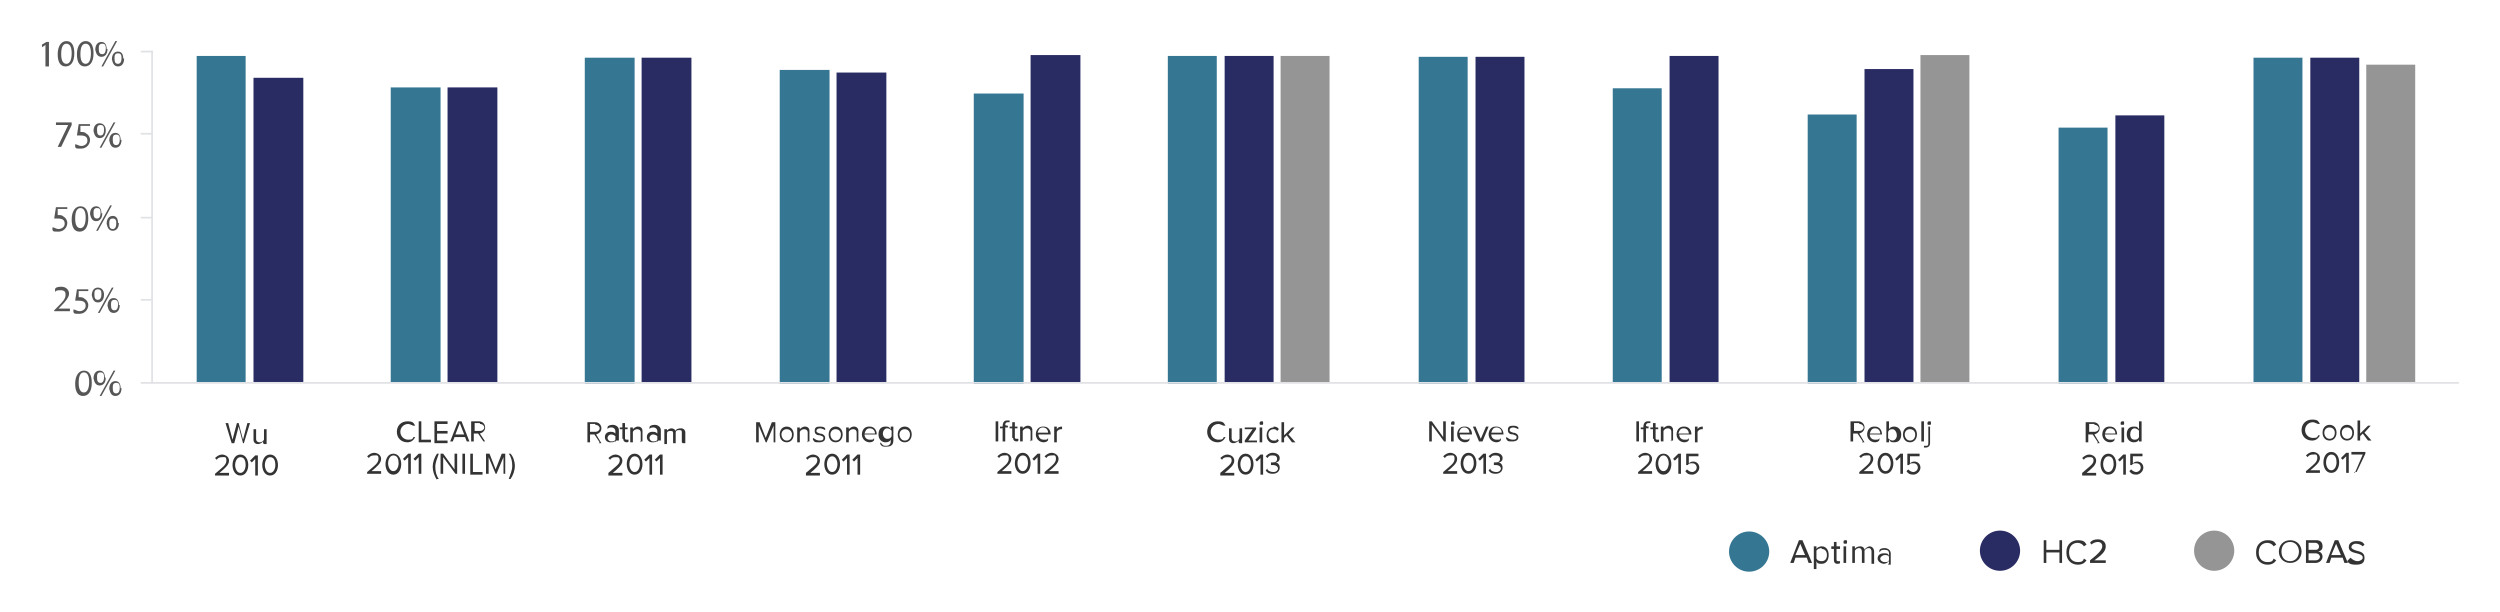 <?xml version="1.0" encoding="UTF-8"?>
<svg xmlns="http://www.w3.org/2000/svg" version="1.1" viewBox="0 0 286 70">
  <defs>
    <style>
      .cls-1 {
        fill: none;
        stroke: #e1e2e5;
        stroke-miterlimit: 10;
        stroke-width: .2px;
      }

      .cls-2 {
        isolation: isolate;
      }

      .cls-3 {
        fill: #292b63;
      }

      .cls-4 {
        fill: #565656;
      }

      .cls-5 {
        fill: #959595;
      }

      .cls-6 {
        fill: #333;
      }

      .cls-7 {
        fill: #357793;
      }
    </style>
  </defs>
  <!-- Generator: Adobe Illustrator 28.6.0, SVG Export Plug-In . SVG Version: 1.2.0 Build 709)  -->
  <g>
    <g id="Layer_1">
      <g id="Layer_7">
        <rect class="cls-7" x="22.5" y="6.4" width="5.6" height="37.4"/>
        <rect class="cls-3" x="29" y="8.9" width="5.7" height="34.8"/>
        <rect class="cls-7" x="44.7" y="10" width="5.7" height="33.8"/>
        <rect class="cls-3" x="51.2" y="10" width="5.7" height="33.7"/>
        <rect class="cls-7" x="66.9" y="6.6" width="5.7" height="37.3"/>
        <rect class="cls-3" x="73.4" y="6.6" width="5.7" height="37.2"/>
        <rect class="cls-7" x="89.2" y="8" width="5.7" height="35.9"/>
        <rect class="cls-3" x="95.7" y="8.3" width="5.7" height="35.5"/>
        <rect class="cls-7" x="111.4" y="10.7" width="5.7" height="33.2"/>
        <rect class="cls-3" x="117.9" y="6.3" width="5.7" height="37.5"/>
        <rect class="cls-7" x="133.6" y="6.4" width="5.6" height="37.5"/>
        <rect class="cls-3" x="140.1" y="6.4" width="5.6" height="37.4"/>
        <rect class="cls-5" x="146.5" y="6.4" width="5.6" height="37.4"/>
        <rect class="cls-7" x="162.3" y="6.5" width="5.6" height="37.4"/>
        <rect class="cls-3" x="168.8" y="6.5" width="5.6" height="37.3"/>
        <rect class="cls-7" x="184.5" y="10.1" width="5.6" height="33.7"/>
        <rect class="cls-3" x="191" y="6.4" width="5.6" height="37.3"/>
        <rect class="cls-7" x="206.8" y="13.1" width="5.6" height="30.8"/>
        <rect class="cls-3" x="213.3" y="7.9" width="5.6" height="35.9"/>
        <rect class="cls-5" x="219.7" y="6.3" width="5.6" height="37.4"/>
        <rect class="cls-7" x="235.5" y="14.6" width="5.6" height="29.3"/>
        <rect class="cls-3" x="242" y="13.2" width="5.6" height="30.6"/>
        <rect class="cls-7" x="257.8" y="6.6" width="5.6" height="37.2"/>
        <rect class="cls-3" x="264.3" y="6.6" width="5.6" height="37.2"/>
        <rect class="cls-5" x="270.7" y="7.4" width="5.6" height="36.4"/>
        <circle class="cls-7" cx="200.1" cy="63.1" r="2.3"/>
        <circle class="cls-3" cx="228.8" cy="63" r="2.3"/>
        <circle class="cls-5" cx="253.3" cy="63" r="2.3"/>
      </g>
      <g id="Layer_6">
        <g class="cls-2">
          <g class="cls-2">
            <g class="cls-2">
              <path class="cls-6" d="M27.8,50.7l-.5-1.9-.5,1.9h-.3l-.7-2.3h.3l.5,1.9.5-1.9h.2l.5,1.9.5-1.9h.3l-.7,2.3h-.3Z"/>
            </g>
            <g class="cls-2">
              <path class="cls-6" d="M30.1,50.7v-.2c-.1.1-.3.3-.6.3s-.5-.2-.5-.5v-1.2h.3v1.1c0,.3.2.4.4.4s.4-.1.5-.3v-1.2h.3v1.7h-.3Z"/>
            </g>
            <g class="cls-2">
              <path class="cls-6" d="M24.6,54.4v-.2c.8-.7,1.3-1,1.3-1.5s-.2-.4-.5-.4-.5.1-.6.3l-.2-.2c.2-.2.5-.4.8-.4s.8.2.8.7-.5.9-1.1,1.4h1.1v.3h-1.6Z"/>
              <path class="cls-6" d="M27.5,52c.6,0,.9.6.9,1.2s-.3,1.2-.9,1.2-.9-.6-.9-1.2.3-1.2.9-1.2ZM27.5,52.3c-.4,0-.6.5-.6.9s.2.9.6.9.6-.5.6-.9-.1-.9-.6-.9Z"/>
              <path class="cls-6" d="M29.2,54.4v-1.9l-.4.4-.2-.2.6-.6h.3v2.3h-.3Z"/>
              <path class="cls-6" d="M30.9,52c.6,0,.9.6.9,1.2s-.3,1.2-.9,1.2-.9-.6-.9-1.2.3-1.2.9-1.2ZM30.9,52.3c-.4,0-.6.5-.6.9s.2.9.6.9.6-.5.6-.9-.1-.9-.6-.9Z"/>
            </g>
          </g>
          <g class="cls-2">
            <g class="cls-2">
              <g class="cls-2">
                <path class="cls-6" d="M45.4,49.4c0-.7.5-1.2,1.2-1.2s.7.2.9.5h-.2c-.1,0-.4-.2-.6-.2-.5,0-.9.4-.9.9s.4.9.9.9.5-.1.6-.3h.2c-.2.4-.5.6-.9.6-.7,0-1.2-.5-1.2-1.2Z"/>
                <path class="cls-6" d="M47.9,50.5v-2.3h.3v2.1h1.1v.3h-1.4Z"/>
                <path class="cls-6" d="M49.7,50.5v-2.3h1.5v.3h-1.2v.8h1.2v.3h-1.2v.8h1.2v.3h-1.5Z"/>
                <path class="cls-6" d="M53.4,50.5l-.2-.5h-1.2l-.2.5h-.3l.9-2.3h.4l.9,2.3h-.3ZM52.6,48.4l-.5,1.3h1l-.5-1.3Z"/>
                <path class="cls-6" d="M55.3,50.5l-.6-.9h-.5v.9h-.3v-2.3h.9c.4,0,.7.3.7.7s-.3.6-.6.7l.6.9h-.3ZM54.9,48.4h-.6v.9h.6c.3,0,.5-.2.5-.4s-.2-.4-.5-.4Z"/>
              </g>
              <g class="cls-2">
                <path class="cls-6" d="M42,54.2v-.2c.8-.7,1.3-1,1.3-1.5s-.2-.4-.5-.4-.5.1-.6.3l-.2-.2c.2-.2.5-.4.8-.4s.8.2.8.7-.5.9-1.1,1.4h1.1v.3h-1.6Z"/>
                <path class="cls-6" d="M45,51.9c.6,0,.9.6.9,1.2s-.3,1.2-.9,1.2-.9-.6-.9-1.2.3-1.2.9-1.2ZM45,52.1c-.4,0-.6.5-.6.9s.2.9.6.9.6-.5.6-.9-.1-.9-.6-.9Z"/>
                <path class="cls-6" d="M46.7,54.2v-1.9l-.4.4-.2-.2.6-.6h.3v2.3h-.3Z"/>
                <path class="cls-6" d="M47.9,54.2v-1.9l-.4.4-.2-.2.6-.6h.3v2.3h-.3Z"/>
                <path class="cls-6" d="M50,54.9c-.3-.4-.5-1-.5-1.5s.2-1.1.5-1.5h.2c-.2.6-.4,1-.4,1.5s.1,1,.4,1.4h-.2Z"/>
                <path class="cls-6" d="M52.1,54.2l-1.4-1.9v1.9h-.3v-2.3h.3l1.3,1.8v-1.8h.3v2.3h-.3Z"/>
                <path class="cls-6" d="M52.9,54.2v-2.3h.3v2.3h-.3Z"/>
                <path class="cls-6" d="M53.8,54.2v-2.3h.3v2.1h1.1v.3h-1.4Z"/>
                <path class="cls-6" d="M57.6,54.2v-1.9l-.8,1.9h-.1l-.8-1.9v1.9h-.3v-2.3h.4l.7,1.8.7-1.8h.4v2.3h-.3Z"/>
                <path class="cls-6" d="M58.2,51.9h.2c.3.3.5.9.5,1.4s-.2,1.1-.5,1.5h-.2c.2-.6.4-1,.4-1.5s-.1-1-.4-1.4Z"/>
              </g>
            </g>
            <g class="cls-2">
              <g class="cls-2">
                <g class="cls-2">
                  <path class="cls-6" d="M68.6,50.6l-.6-.9h-.5v.9h-.3v-2.3h.9c.4,0,.7.3.7.7s-.3.6-.6.7l.6,1h-.3ZM68.1,48.5h-.6v.9h.6c.3,0,.5-.2.5-.4s-.2-.4-.5-.4Z"/>
                </g>
                <g class="cls-2">
                  <path class="cls-6" d="M70.4,50.6v-.2c-.1.2-.3.2-.6.2s-.6-.2-.6-.6.3-.6.6-.6.4,0,.6.2v-.3c0-.2-.2-.4-.4-.4s-.4,0-.5.2v-.2c0-.2.3-.3.6-.3s.7.2.7.6v1.2h-.3ZM70.4,49.9c-.1-.1-.3-.2-.5-.2s-.4.2-.4.4.2.4.4.4.4,0,.5-.2v-.3Z"/>
                  <path class="cls-6" d="M71.2,50.2v-1.1h-.3v-.2h.3v-.5h.3v.5h.3v.2h-.3v1c0,.1,0,.2.2.2s.1,0,.2,0v.2c0,0,0,.1-.2.1-.2,0-.4-.1-.4-.4Z"/>
                  <path class="cls-6" d="M73.3,50.6v-1.1c0-.3-.2-.4-.4-.4s-.4.1-.5.3v1.2h-.3v-1.7h.3v.2c.1-.1.3-.3.6-.3s.5.2.5.5v1.2h-.3Z"/>
                  <path class="cls-6" d="M75.2,50.6v-.2c-.1.2-.3.2-.6.2s-.6-.2-.6-.6.3-.6.6-.6.4,0,.6.2v-.3c0-.2-.2-.4-.4-.4s-.4,0-.5.2v-.2c0-.2.3-.3.6-.3s.7.2.7.6v1.2h-.3ZM75.2,49.9c-.1-.1-.3-.2-.5-.2s-.4.2-.4.4.2.4.4.4.4,0,.5-.2v-.3Z"/>
                  <path class="cls-6" d="M78,50.6v-1.1c0-.2,0-.3-.3-.3s-.4.1-.4.3v1.2h-.3v-1.1c0-.2,0-.3-.3-.3s-.4.1-.4.3v1.2h-.3v-1.7h.3v.2c0-.1.3-.3.5-.3s.4.1.5.3c0-.2.3-.3.6-.3s.5.2.5.5v1.2h-.3Z"/>
                </g>
                <g class="cls-2">
                  <path class="cls-6" d="M69.6,54.3v-.2c.8-.7,1.3-1,1.3-1.4s-.2-.4-.5-.4-.5.1-.6.3l-.2-.2c.2-.2.5-.4.8-.4s.8.2.8.7-.5.9-1.1,1.4h1.1v.3h-1.6Z"/>
                  <path class="cls-6" d="M72.6,51.9c.6,0,.9.6.9,1.2s-.3,1.2-.9,1.2-.9-.6-.9-1.2.3-1.2.9-1.2ZM72.6,52.2c-.4,0-.6.5-.6.9s.2.9.6.9.6-.5.6-.9-.1-.9-.6-.9Z"/>
                  <path class="cls-6" d="M74.3,54.3v-1.9l-.4.4-.2-.2.6-.6h.3v2.3h-.3Z"/>
                  <path class="cls-6" d="M75.5,54.3v-1.9l-.4.4-.2-.2.6-.6h.3v2.3h-.3Z"/>
                </g>
              </g>
              <g class="cls-2">
                <g class="cls-2">
                  <g class="cls-2">
                    <path class="cls-6" d="M88.5,50.6v-1.9l-.8,1.9h-.1l-.8-1.9v1.9h-.3v-2.3h.4l.7,1.8.7-1.8h.4v2.3h-.3Z"/>
                    <path class="cls-6" d="M89.2,49.7c0-.5.3-.9.8-.9s.8.4.8.9-.3.9-.8.9-.8-.4-.8-.9ZM90.6,49.7c0-.3-.2-.6-.6-.6s-.6.3-.6.6.2.7.6.7.6-.3.6-.7Z"/>
                    <path class="cls-6" d="M92.4,50.6v-1.1c0-.3-.2-.4-.4-.4s-.4.1-.5.3v1.2h-.3v-1.7h.3v.2c.1-.1.3-.3.6-.3s.5.2.5.5v1.2h-.3Z"/>
                    <path class="cls-6" d="M93.2,50.2c.1.1.3.2.6.2s.4-.1.4-.3-.2-.2-.4-.3c-.3,0-.6-.1-.6-.5s.2-.5.6-.5.5.1.6.2v.2c-.2-.1-.4-.2-.6-.2s-.4.1-.4.3.2.2.4.3c.3,0,.6.2.6.5s-.2.5-.7.5-.5,0-.7-.3v-.2Z"/>
                    <path class="cls-6" d="M94.8,49.7c0-.5.3-.9.8-.9s.8.4.8.9-.3.9-.8.9-.8-.4-.8-.9ZM96.2,49.7c0-.3-.2-.6-.6-.6s-.6.3-.6.6.2.7.6.7.6-.3.6-.7Z"/>
                    <path class="cls-6" d="M98,50.6v-1.1c0-.3-.2-.4-.4-.4s-.4.1-.5.3v1.2h-.3v-1.7h.3v.2c.1-.1.3-.3.6-.3s.5.2.5.5v1.2h-.3Z"/>
                    <path class="cls-6" d="M99.5,48.8c.5,0,.8.4.8.9h0c0,0-1.4,0-1.4,0,0,.3.2.6.6.6s.4,0,.5-.2v.2c0,.2-.3.3-.5.3-.5,0-.9-.4-.9-.9s.3-.9.8-.9ZM99,49.6h1.1c0-.3-.2-.6-.6-.6s-.5.3-.6.6Z"/>
                    <path class="cls-6" d="M100.9,50.8c.1.2.3.2.5.2s.5-.1.5-.5v-.2c-.1.2-.3.3-.6.3-.4,0-.8-.3-.8-.9s.3-.9.8-.9.4.1.6.3v-.3h.3v1.6c0,.6-.4.7-.8.7s-.5,0-.7-.3v-.2ZM102,49.3c0-.1-.3-.3-.5-.3-.3,0-.5.3-.5.6s.2.6.5.6.4-.1.5-.3v-.7Z"/>
                    <path class="cls-6" d="M102.7,49.7c0-.5.3-.9.8-.9s.8.4.8.9-.3.9-.8.9-.8-.4-.8-.9ZM104.1,49.7c0-.3-.2-.6-.6-.6s-.6.3-.6.6.2.7.6.7.6-.3.6-.7Z"/>
                  </g>
                  <g class="cls-2">
                    <path class="cls-6" d="M92.2,54.3v-.2c.8-.7,1.3-1,1.3-1.4s-.2-.4-.5-.4-.5.1-.6.3l-.2-.2c.2-.2.5-.4.8-.4s.8.2.8.7-.5.9-1.1,1.4h1.1v.3h-1.6Z"/>
                    <path class="cls-6" d="M95.2,51.9c.6,0,.9.6.9,1.2s-.3,1.2-.9,1.2-.9-.6-.9-1.2.3-1.2.9-1.2ZM95.2,52.2c-.4,0-.6.5-.6.9s.2.9.6.9.6-.5.6-.9-.2-.9-.6-.9Z"/>
                    <path class="cls-6" d="M96.9,54.3v-1.9l-.4.4-.2-.2.6-.6h.3v2.3h-.3Z"/>
                    <path class="cls-6" d="M98.1,54.3v-1.9l-.4.4-.2-.2.6-.6h.3v2.3h-.3Z"/>
                  </g>
                </g>
                <g class="cls-2">
                  <g class="cls-2">
                    <g class="cls-2">
                      <path class="cls-6" d="M113.9,50.5v-2.3h.3v2.3h-.3Z"/>
                      <path class="cls-6" d="M115,49v1.5h-.3v-1.5h-.3v-.2h.3c0-.5.2-.7.5-.7s.2,0,.3,0v.2c-.1,0-.2,0-.2,0-.2,0-.3.1-.3.3h0c0,.1.3.1.3.1v.2h-.3Z"/>
                      <path class="cls-6" d="M115.8,50.1v-1.1h-.3v-.2h.3v-.5h.3v.5h.3v.2h-.3v1c0,.1,0,.2.2.2s.1,0,.2,0v.2c0,0,0,.1-.2.1-.2,0-.4-.1-.4-.4Z"/>
                      <path class="cls-6" d="M117.9,50.5v-1.1c0-.3-.2-.4-.4-.4s-.4.1-.5.3v1.2h-.3v-1.7h.3v.2c.1-.1.3-.3.6-.3s.5.2.5.5v1.2h-.3Z"/>
                      <path class="cls-6" d="M119.4,48.8c.5,0,.8.4.8.9h0c0,0-1.4,0-1.4,0,0,.3.2.6.6.6s.4,0,.5-.2v.2c0,.2-.3.3-.5.3-.5,0-.9-.4-.9-.9s.3-.9.8-.9ZM118.8,49.5h1.1c0-.3-.2-.6-.6-.6s-.5.3-.6.6Z"/>
                      <path class="cls-6" d="M120.6,50.5v-1.7h.3v.3c.1-.2.3-.3.6-.3v.3s0,0-.1,0c-.2,0-.4.1-.5.3v1.2h-.3Z"/>
                    </g>
                    <g class="cls-2">
                      <path class="cls-6" d="M114.1,54.2v-.2c.8-.7,1.3-1,1.3-1.5s-.2-.4-.5-.4-.5.1-.6.3l-.2-.2c.2-.2.5-.4.8-.4s.8.2.8.7-.5.9-1.1,1.4h1.1v.3h-1.6Z"/>
                      <path class="cls-6" d="M117,51.8c.6,0,.9.6.9,1.2s-.3,1.2-.9,1.2-.9-.6-.9-1.2.3-1.2.9-1.2ZM117,52.1c-.4,0-.6.5-.6.9s.2.9.6.9.6-.5.6-.9-.1-.9-.6-.9Z"/>
                      <path class="cls-6" d="M118.7,54.2v-1.9l-.4.4-.2-.2.6-.6h.3v2.3h-.3Z"/>
                      <path class="cls-6" d="M119.5,54.2v-.2c.8-.7,1.3-1,1.3-1.5s-.2-.4-.5-.4-.5.1-.6.3l-.2-.2c.2-.2.5-.4.8-.4s.8.2.8.7-.5.9-1.1,1.4h1.1v.3h-1.6Z"/>
                    </g>
                  </g>
                  <g class="cls-2">
                    <g class="cls-2">
                      <g class="cls-2">
                        <path class="cls-6" d="M138.1,49.4c0-.7.5-1.2,1.2-1.2s.7.2.9.5h-.2c-.1,0-.4-.2-.6-.2-.5,0-.9.4-.9.9s.4.9.9.9.5-.1.6-.3h.2c-.2.4-.5.6-.9.6-.7,0-1.2-.5-1.2-1.2Z"/>
                        <path class="cls-6" d="M141.7,50.6v-.2c-.1.1-.3.3-.6.3s-.5-.2-.5-.5v-1.2h.3v1.1c0,.3.2.4.4.4s.4-.1.5-.3v-1.2h.3v1.7h-.3Z"/>
                        <path class="cls-6" d="M142.4,50.6v-.2l.9-1.3h-.9v-.2h1.3v.2l-.9,1.3h1v.2h-1.3Z"/>
                        <path class="cls-6" d="M144.1,48.4c0,0,0-.2.2-.2s.2,0,.2.2,0,.2-.2.2-.2,0-.2-.2ZM144.1,50.6v-1.7h.3v1.7h-.3Z"/>
                        <path class="cls-6" d="M145.7,48.8c.3,0,.5.1.6.3l-.2.2c-.1-.2-.3-.2-.4-.2-.4,0-.6.3-.6.6s.2.7.6.7.3,0,.4-.2l.2.2c-.1.2-.3.3-.6.3-.5,0-.8-.4-.8-.9s.3-.9.8-.9Z"/>
                        <path class="cls-6" d="M147.8,50.6l-.6-.8-.3.3v.5h-.3v-2.3h.3v1.5l.9-.9h.3l-.7.8.8.9h-.3Z"/>
                      </g>
                      <g class="cls-2">
                        <path class="cls-6" d="M139.6,54.3v-.2c.8-.7,1.3-1,1.3-1.4s-.2-.4-.5-.4-.5.1-.6.3l-.2-.2c.2-.2.5-.4.8-.4s.8.2.8.7-.5.9-1.1,1.4h1.1v.3h-1.6Z"/>
                        <path class="cls-6" d="M142.5,51.9c.6,0,.9.6.9,1.2s-.3,1.2-.9,1.2-.9-.6-.9-1.2.3-1.2.9-1.2ZM142.5,52.2c-.4,0-.6.5-.6.9s.2.9.6.9.6-.5.6-.9-.1-.9-.6-.9Z"/>
                        <path class="cls-6" d="M144.2,54.3v-1.9l-.4.4-.2-.2.6-.6h.3v2.3h-.3Z"/>
                        <path class="cls-6" d="M145,53.7c.1.2.4.3.7.3s.5-.2.5-.4-.2-.4-.6-.4-.2,0-.2,0v-.3s.1,0,.2,0c.3,0,.5-.1.5-.4s-.2-.4-.5-.4-.4,0-.6.3l-.2-.2c.2-.2.4-.4.8-.4s.8.2.8.6-.3.5-.5.5c.2,0,.5.2.5.6s-.3.7-.8.7-.7-.2-.8-.4l.2-.2Z"/>
                      </g>
                    </g>
                    <g class="cls-2">
                      <g class="cls-2">
                        <g class="cls-2">
                          <path class="cls-6" d="M165.2,50.5l-1.4-1.9v1.9h-.3v-2.3h.3l1.3,1.8v-1.8h.3v2.3h-.3Z"/>
                          <path class="cls-6" d="M166,48.4c0,0,0-.2.2-.2s.2,0,.2.2,0,.2-.2.2-.2,0-.2-.2ZM166,50.5v-1.7h.3v1.7h-.3Z"/>
                          <path class="cls-6" d="M167.6,48.8c.5,0,.8.4.8.9h0c0,0-1.4,0-1.4,0,0,.3.2.6.6.6s.4,0,.5-.2v.2c0,.2-.3.3-.5.3-.5,0-.9-.4-.9-.9s.3-.9.8-.9ZM167,49.5h1.1c0-.3-.2-.6-.6-.6s-.5.3-.6.6Z"/>
                          <path class="cls-6" d="M169.2,50.5l-.7-1.7h.3l.6,1.4.6-1.4h.3l-.7,1.7h-.3Z"/>
                          <path class="cls-6" d="M171.2,48.8c.5,0,.8.4.8.9h0c0,0-1.4,0-1.4,0,0,.3.2.6.6.6s.4,0,.5-.2v.2c0,.2-.3.3-.5.3-.5,0-.9-.4-.9-.9s.3-.9.8-.9ZM170.7,49.5h1.1c0-.3-.2-.6-.6-.6s-.5.3-.6.6Z"/>
                          <path class="cls-6" d="M172.5,50.1c.1.1.3.2.6.2s.4-.1.4-.3-.2-.2-.4-.3c-.3,0-.6-.1-.6-.5s.2-.5.6-.5.5.1.6.2v.2c-.2-.1-.4-.2-.6-.2s-.4.1-.4.3.2.2.4.3c.3,0,.6.2.6.5s-.2.5-.7.5-.5,0-.7-.3v-.2Z"/>
                        </g>
                        <g class="cls-2">
                          <path class="cls-6" d="M165.1,54.2v-.2c.8-.7,1.3-1,1.3-1.5s-.2-.4-.5-.4-.5.1-.6.3l-.2-.2c.2-.2.5-.4.8-.4s.8.2.8.7-.5.9-1.1,1.4h1.1v.3h-1.6Z"/>
                          <path class="cls-6" d="M168,51.8c.6,0,.9.6.9,1.2s-.3,1.2-.9,1.2-.9-.6-.9-1.2.3-1.2.9-1.2ZM168,52.1c-.4,0-.6.5-.6.9s.2.9.6.9.6-.5.6-.9-.1-.9-.6-.9Z"/>
                          <path class="cls-6" d="M169.7,54.2v-1.9l-.4.4-.2-.2.6-.6h.3v2.3h-.3Z"/>
                          <path class="cls-6" d="M170.5,53.7c.1.2.4.3.7.3s.5-.2.5-.4-.2-.4-.6-.4-.2,0-.2,0v-.3s.1,0,.2,0c.3,0,.5-.1.5-.4s-.2-.4-.5-.4-.4,0-.6.3l-.2-.2c.2-.2.4-.4.8-.4s.8.2.8.6-.3.5-.5.5c.2,0,.5.2.5.6s-.3.7-.8.7-.7-.2-.8-.4l.2-.2Z"/>
                        </g>
                      </g>
                      <g class="cls-2">
                        <g class="cls-2">
                          <g class="cls-2">
                            <path class="cls-6" d="M187.2,50.5v-2.3h.3v2.3h-.3Z"/>
                            <path class="cls-6" d="M188.3,49.1v1.5h-.3v-1.5h-.3v-.2h.3c0-.5.2-.7.5-.7s.2,0,.3,0v.2c-.1,0-.2,0-.2,0-.2,0-.3.1-.3.3h0c0,.1.3.1.3.1v.2h-.3Z"/>
                            <path class="cls-6" d="M189.1,50.2v-1.1h-.3v-.2h.3v-.5h.3v.5h.3v.2h-.3v1c0,.1,0,.2.2.2s.1,0,.2,0v.2c0,0,0,.1-.2.1-.2,0-.4-.1-.4-.4Z"/>
                            <path class="cls-6" d="M191.2,50.5v-1.1c0-.3-.2-.4-.4-.4s-.4.1-.5.3v1.2h-.3v-1.7h.3v.2c.1-.1.3-.3.6-.3s.5.2.5.5v1.2h-.3Z"/>
                            <path class="cls-6" d="M192.7,48.8c.5,0,.8.4.8.9h0c0,0-1.4,0-1.4,0,0,.3.2.6.6.6s.4,0,.5-.2v.2c0,.2-.3.3-.5.3-.5,0-.9-.4-.9-.9s.3-.9.8-.9ZM192.1,49.6h1.1c0-.3-.2-.6-.6-.6s-.5.3-.6.6Z"/>
                            <path class="cls-6" d="M193.9,50.5v-1.7h.3v.3c.1-.2.3-.3.6-.3v.3s0,0-.1,0c-.2,0-.4.1-.5.3v1.2h-.3Z"/>
                          </g>
                          <g class="cls-2">
                            <path class="cls-6" d="M187.4,54.2v-.2c.8-.7,1.3-1,1.3-1.5s-.2-.4-.5-.4-.5.1-.6.3l-.2-.2c.2-.2.5-.4.8-.4s.8.2.8.7-.5.9-1.1,1.4h1.1v.3h-1.6Z"/>
                            <path class="cls-6" d="M190.3,51.9c.6,0,.9.6.9,1.2s-.3,1.2-.9,1.2-.9-.6-.9-1.2.3-1.2.9-1.2ZM190.3,52.1c-.4,0-.6.5-.6.9s.2.9.6.9.6-.5.6-.9-.2-.9-.6-.9Z"/>
                            <path class="cls-6" d="M192,54.2v-1.9l-.4.4-.2-.2.6-.6h.3v2.3h-.3Z"/>
                            <path class="cls-6" d="M193,53.7c.2.2.4.3.6.3s.5-.2.5-.5-.2-.5-.5-.5-.4,0-.5.2h-.2v-1.3h1.4v.3h-1.1v.8c.1-.1.3-.2.5-.2.4,0,.7.3.7.7s-.4.8-.8.8-.6-.1-.8-.4l.2-.2Z"/>
                          </g>
                        </g>
                        <g class="cls-2">
                          <g class="cls-2">
                            <g class="cls-2">
                              <path class="cls-6" d="M213.1,50.5l-.6-.9h-.5v.9h-.3v-2.3h.9c.4,0,.7.3.7.7s-.3.6-.6.7l.6,1h-.3ZM212.7,48.4h-.6v.9h.6c.3,0,.5-.2.5-.4s-.2-.4-.5-.4Z"/>
                            </g>
                            <g class="cls-2">
                              <path class="cls-6" d="M214.5,48.8c.5,0,.8.4.8.9h0c0,0-1.4,0-1.4,0,0,.3.2.6.6.6s.4,0,.5-.2v.2c0,.2-.3.3-.5.3-.5,0-.9-.4-.9-.9s.3-.9.8-.9ZM214,49.6h1.1c0-.3-.2-.6-.6-.6s-.5.3-.6.6Z"/>
                              <path class="cls-6" d="M215.8,50.5v-2.3h.3v.9c.1-.2.3-.3.6-.3.4,0,.8.3.8.9s-.3.9-.8.9-.4-.1-.6-.3v.3h-.3ZM216,50.1c0,.1.3.3.5.3.3,0,.5-.3.5-.6s-.2-.7-.5-.7-.4.1-.5.3v.8Z"/>
                              <path class="cls-6" d="M217.7,49.7c0-.5.3-.9.8-.9s.8.4.8.9-.3.9-.8.9-.8-.4-.8-.9ZM219.1,49.7c0-.3-.2-.6-.6-.6s-.6.3-.6.6.2.7.6.7.6-.3.6-.7Z"/>
                              <path class="cls-6" d="M219.8,50.5v-2.3h.3v2.3h-.3Z"/>
                              <path class="cls-6" d="M220.8,48.8v1.9c0,.3-.2.5-.5.5s-.1,0-.2,0v-.2c0,0,.1,0,.2,0,.2,0,.3,0,.3-.3v-1.9h.3ZM220.5,48.4c0,0,0-.2.2-.2s.2,0,.2.2,0,.2-.2.2-.2,0-.2-.2Z"/>
                            </g>
                            <g class="cls-2">
                              <path class="cls-6" d="M212.7,54.2v-.2c.8-.7,1.3-1,1.3-1.5s-.2-.4-.5-.4-.5.1-.6.3l-.2-.2c.2-.2.5-.4.8-.4s.8.2.8.7-.5.9-1.1,1.4h1.1v.3h-1.6Z"/>
                              <path class="cls-6" d="M215.7,51.8c.6,0,.9.6.9,1.2s-.3,1.2-.9,1.2-.9-.6-.9-1.2.3-1.2.9-1.2ZM215.7,52.1c-.4,0-.6.5-.6.9s.2.9.6.9.6-.5.6-.9-.2-.9-.6-.9Z"/>
                              <path class="cls-6" d="M217.4,54.2v-1.9l-.4.4-.2-.2.6-.6h.3v2.3h-.3Z"/>
                              <path class="cls-6" d="M218.3,53.7c.2.2.4.3.6.3s.5-.2.5-.5-.2-.5-.5-.5-.4,0-.5.2h-.2v-1.3h1.4v.3h-1.1v.8c.1-.1.3-.2.5-.2.4,0,.7.3.7.7s-.4.8-.8.8-.6-.1-.8-.4l.2-.2Z"/>
                            </g>
                          </g>
                          <g class="cls-2">
                            <g class="cls-2">
                              <g class="cls-2">
                                <path class="cls-6" d="M240,50.6l-.6-.9h-.5v.9h-.3v-2.3h.9c.4,0,.7.3.7.7s-.3.6-.6.7l.6,1h-.3ZM239.6,48.5h-.6v.9h.6c.3,0,.5-.2.5-.4s-.2-.4-.5-.4Z"/>
                              </g>
                              <g class="cls-2">
                                <path class="cls-6" d="M241.4,48.8c.5,0,.8.4.8.9h0c0,0-1.4,0-1.4,0,0,.3.2.6.6.6s.4,0,.5-.2v.2c0,.2-.3.3-.5.3-.5,0-.9-.4-.9-.9s.3-.9.8-.9ZM240.9,49.6h1.1c0-.3-.2-.6-.6-.6s-.5.3-.6.6Z"/>
                                <path class="cls-6" d="M242.6,48.4c0,0,0-.2.2-.2s.2,0,.2.2,0,.2-.2.2-.2,0-.2-.2ZM242.7,50.6v-1.7h.3v1.7h-.3Z"/>
                                <path class="cls-6" d="M244.7,50.6v-.3c-.1.2-.3.3-.6.3-.4,0-.8-.3-.8-.9s.3-.9.8-.9.4.1.6.3v-.9h.3v2.3h-.3ZM244.7,49.3c0-.1-.3-.3-.5-.3-.3,0-.5.3-.5.7s.2.6.5.6.4-.1.5-.3v-.8Z"/>
                              </g>
                              <g class="cls-2">
                                <path class="cls-6" d="M238.2,54.3v-.2c.8-.7,1.3-1,1.3-1.4s-.2-.4-.5-.4-.5.1-.6.3l-.2-.2c.2-.2.5-.4.8-.4s.8.2.8.7-.5.9-1.1,1.4h1.1v.3h-1.6Z"/>
                                <path class="cls-6" d="M241.2,51.9c.6,0,.9.6.9,1.2s-.3,1.2-.9,1.2-.9-.6-.9-1.2.3-1.2.9-1.2ZM241.2,52.2c-.4,0-.6.5-.6.9s.2.9.6.9.6-.5.6-.9-.1-.9-.6-.9Z"/>
                                <path class="cls-6" d="M242.9,54.3v-1.9l-.4.4-.2-.2.6-.6h.3v2.3h-.3Z"/>
                                <path class="cls-6" d="M243.8,53.7c.2.2.4.3.6.3s.5-.2.5-.5-.2-.5-.5-.5-.4,0-.5.2h-.2v-1.3h1.4v.3h-1.1v.8c.1-.1.3-.2.5-.2.4,0,.7.3.7.7s-.4.8-.8.8-.6-.1-.8-.4l.2-.2Z"/>
                              </g>
                            </g>
                            <g class="cls-2">
                              <g class="cls-2">
                                <g class="cls-2">
                                  <path class="cls-6" d="M263.3,49.2c0-.7.5-1.2,1.2-1.2s.7.2.9.5h-.2c-.1,0-.4-.2-.6-.2-.5,0-.9.4-.9.9s.4.9.9.9.5-.1.6-.3h.2c-.2.4-.5.6-.9.6-.7,0-1.2-.5-1.2-1.2Z"/>
                                  <path class="cls-6" d="M265.7,49.5c0-.5.3-.9.8-.9s.8.4.8.9-.3.9-.8.9-.8-.4-.8-.9ZM267.1,49.5c0-.3-.2-.6-.6-.6s-.6.3-.6.6.2.7.6.7.6-.3.6-.7Z"/>
                                  <path class="cls-6" d="M267.7,49.5c0-.5.3-.9.8-.9s.8.4.8.9-.3.9-.8.9-.8-.4-.8-.9ZM269.1,49.5c0-.3-.2-.6-.6-.6s-.6.3-.6.6.2.7.6.7.6-.3.6-.7Z"/>
                                  <path class="cls-6" d="M270.9,50.4l-.6-.8-.3.3v.5h-.3v-2.3h.3v1.5l.9-.9h.3l-.7.8.8.9h-.3Z"/>
                                </g>
                                <g class="cls-2">
                                  <path class="cls-6" d="M263.8,54.1v-.2c.8-.7,1.3-1,1.3-1.5s-.2-.4-.5-.4-.5.1-.6.3l-.2-.2c.2-.2.5-.4.8-.4s.8.2.8.7-.5.9-1.1,1.4h1.1v.3h-1.6Z"/>
                                  <path class="cls-6" d="M266.7,51.7c.6,0,.9.6.9,1.2s-.3,1.2-.9,1.2-.9-.6-.9-1.2.3-1.2.9-1.2ZM266.7,52c-.4,0-.6.5-.6.9s.2.9.6.9.6-.5.6-.9-.1-.9-.6-.9Z"/>
                                  <path class="cls-6" d="M268.4,54.1v-1.9l-.4.4-.2-.2.6-.6h.3v2.3h-.3Z"/>
                                  <path class="cls-6" d="M269.4,54.1l.9-2.1h-1.3v-.3h1.6v.2l-1,2.1h-.3Z"/>
                                </g>
                              </g>
                              <g class="cls-2">
                                <g class="cls-2">
                                  <g class="cls-2">
                                    <path class="cls-6" d="M206.9,64.4l-.2-.6h-1.3l-.2.6h-.4l1-2.6h.4l1.1,2.6h-.4ZM206,62.1l-.6,1.4h1.1l-.6-1.4Z"/>
                                    <path class="cls-6" d="M207.8,65.1h-.3v-2.6h.3v.3c.1-.2.4-.3.6-.3.5,0,.8.4.8,1s-.3,1-.8,1-.5-.1-.6-.3v1ZM208.4,62.7c-.2,0-.5.1-.6.3v.9c.1.2.3.3.6.3.4,0,.6-.3.6-.7s-.2-.7-.6-.7Z"/>
                                    <path class="cls-6" d="M209.8,64v-1.2h-.3v-.3h.3v-.5h.3v.5h.4v.3h-.4v1.2c0,.1,0,.2.2.2s.2,0,.2,0v.2c0,0,0,.1-.3.1-.3,0-.4-.2-.4-.4Z"/>
                                    <path class="cls-6" d="M210.9,62c0-.1,0-.2.2-.2s.2,0,.2.2,0,.2-.2.2-.2,0-.2-.2ZM210.9,64.4v-1.9h.3v1.9h-.3Z"/>
                                    <path class="cls-6" d="M214.1,64.4v-1.3c0-.2-.1-.4-.3-.4s-.4.1-.5.3v1.4h-.3v-1.3c0-.2-.1-.4-.3-.4s-.4.1-.5.3v1.4h-.3v-1.9h.3v.3c0-.1.3-.3.6-.3s.5.2.5.4c.1-.2.4-.4.6-.4s.5.2.5.6v1.4h-.3Z"/>
                                    <path class="cls-6" d="M216.1,64.4v-.2c-.2.2-.4.3-.6.3s-.7-.2-.7-.6.3-.6.7-.6.5,0,.6.3v-.3c0-.3-.2-.4-.5-.4s-.4,0-.6.3v-.2c0-.2.3-.3.6-.3s.7.2.7.6v1.3h-.3ZM216.1,63.7c-.1-.2-.3-.2-.5-.2s-.5.2-.5.4.2.4.5.4.4,0,.5-.2v-.4Z"/>
                                  </g>
                                </g>
                                <g class="cls-2">
                                  <g class="cls-2">
                                    <g class="cls-2">
                                      <path class="cls-6" d="M235.6,64.4v-1.2h-1.5v1.2h-.3v-2.6h.3v1.1h1.5v-1.1h.3v2.6h-.3Z"/>
                                      <path class="cls-6" d="M236.4,63.1c0-.8.6-1.3,1.3-1.3s.8.2,1,.5l-.3.2c-.1-.2-.4-.4-.7-.4-.6,0-1,.4-1,1.1s.4,1.1,1,1.1.6-.2.7-.4l.3.2c-.2.3-.5.5-1,.5-.7,0-1.3-.5-1.3-1.3Z"/>
                                      <path class="cls-6" d="M239.1,64.4v-.3c.9-.7,1.4-1.2,1.4-1.6s-.3-.5-.5-.5-.6.1-.7.3l-.2-.2c.2-.3.5-.4.9-.4s.9.2.9.8-.5,1-1.3,1.6h1.3v.3h-1.8Z"/>
                                    </g>
                                  </g>
                                  <g class="cls-2">
                                    <g class="cls-2">
                                      <g class="cls-2">
                                        <path class="cls-6" d="M258.1,63.1c0-.8.6-1.3,1.3-1.3s.8.2,1,.5l-.3.2c-.1-.2-.4-.4-.7-.4-.6,0-1,.4-1,1.1s.4,1.1,1,1.1.6-.2.7-.4l.3.2c-.2.3-.5.5-1,.5-.7,0-1.3-.5-1.3-1.3Z"/>
                                        <path class="cls-6" d="M262,61.8c.8,0,1.3.6,1.3,1.3s-.5,1.3-1.3,1.3-1.3-.6-1.3-1.3.5-1.3,1.3-1.3ZM262,62c-.6,0-1,.4-1,1.1s.4,1.1,1,1.1,1-.5,1-1.1-.4-1.1-1-1.1Z"/>
                                        <path class="cls-6" d="M263.8,64.4v-2.6h1.2c.5,0,.7.3.7.7s-.2.5-.5.6c.3,0,.5.3.5.6s-.3.7-.8.7h-1.2ZM264.1,62.9h.8c.3,0,.4-.2.4-.4s-.2-.4-.4-.4h-.8v.8ZM264.1,64.1h.8c.3,0,.5-.2.5-.4s-.2-.4-.5-.4h-.8v.9Z"/>
                                      </g>
                                      <g class="cls-2">
                                        <path class="cls-6" d="M268.2,64.4l-.2-.6h-1.3l-.2.6h-.4l1-2.6h.4l1.1,2.6h-.4ZM267.3,62.1l-.6,1.4h1.1l-.6-1.4Z"/>
                                      </g>
                                      <g class="cls-2">
                                        <path class="cls-6" d="M268.9,63.8c.2.2.5.4.8.4s.6-.2.6-.4c0-.3-.3-.4-.7-.5-.4-.1-.9-.2-.9-.7s.4-.7.9-.7.7.1.9.4l-.2.2c-.2-.2-.5-.3-.8-.3s-.5.2-.5.4.3.3.6.4c.4.1.9.2.9.8s-.3.8-1,.8-.8-.2-1-.4l.2-.2Z"/>
                                      </g>
                                    </g>
                                  </g>
                                </g>
                              </g>
                            </g>
                          </g>
                        </g>
                      </g>
                    </g>
                  </g>
                </g>
              </g>
            </g>
          </g>
        </g>
      </g>
      <g id="Layer_5">
        <line class="cls-1" x1="16.1" y1="43.8" x2="281.3" y2="43.8"/>
        <line class="cls-1" x1="17.4" y1="43.9" x2="17.4" y2="5.8"/>
        <line class="cls-1" x1="16.1" y1="34.3" x2="17.5" y2="34.3"/>
        <line class="cls-1" x1="16.1" y1="24.9" x2="17.5" y2="24.9"/>
        <line class="cls-1" x1="16.1" y1="15.3" x2="17.5" y2="15.3"/>
        <line class="cls-1" x1="16.1" y1="5.9" x2="17.5" y2="5.9"/>
      </g>
      <g id="Layer_4">
        <g class="cls-2">
          <g class="cls-2">
            <g class="cls-2">
              <path class="cls-4" d="M5.3,5.1h0l-.5.3v-.3c0,0,.5-.3.5-.3h.3v2.8h-.4v-2.4Z"/>
              <path class="cls-4" d="M8.5,6.1c0,1-.4,1.5-1,1.5s-.9-.5-.9-1.4c0-.9.4-1.5,1-1.5s.9.5.9,1.4ZM7,6.2c0,.7.2,1.1.6,1.1s.6-.5.6-1.2-.2-1.1-.6-1.1-.6.4-.6,1.2Z"/>
              <path class="cls-4" d="M10.7,6.1c0,1-.4,1.5-1,1.5s-.9-.5-.9-1.4c0-.9.4-1.5,1-1.5s.9.5.9,1.4ZM9.2,6.2c0,.7.2,1.1.6,1.1s.6-.5.6-1.2-.2-1.1-.6-1.1-.6.4-.6,1.2Z"/>
              <path class="cls-4" d="M12.3,5.6c0,.6-.3.9-.7.9s-.6-.3-.7-.8c0-.6.3-.9.7-.9s.6.3.6.8ZM11.3,5.6c0,.4.1.6.4.6s.4-.3.4-.6,0-.6-.4-.6-.4.3-.4.6ZM11.6,7.6l1.6-2.9h.2l-1.6,2.9h-.2ZM14.2,6.7c0,.6-.3.9-.7.9s-.6-.3-.7-.8c0-.6.3-.9.7-.9s.6.3.6.8ZM13.1,6.7c0,.4.1.6.4.6s.4-.3.4-.6,0-.6-.4-.6-.4.3-.4.6Z"/>
            </g>
          </g>
          <g class="cls-2">
            <g class="cls-2">
              <g class="cls-2">
                <path class="cls-4" d="M8.2,14.1v.2l-1.2,2.5h-.4l1.2-2.5h0s-1.4,0-1.4,0v-.3h1.8Z"/>
                <path class="cls-4" d="M10.3,14.4h-1.1v.7s0,0,.1,0c.2,0,.4,0,.6.2.2.1.4.4.4.7,0,.5-.4,1-1,1s-.6,0-.7-.2v-.3c.2,0,.4.2.7.2s.7-.2.7-.6c0-.4-.2-.6-.8-.6s-.3,0-.4,0l.2-1.3h1.3v.3Z"/>
                <path class="cls-4" d="M12.1,14.9c0,.6-.3.9-.7.9s-.6-.3-.7-.8c0-.6.3-.9.7-.9s.7.3.7.8ZM11.1,14.9c0,.4.1.6.4.6s.4-.3.4-.6,0-.6-.4-.6-.4.3-.4.6ZM11.4,16.9l1.6-2.9h.2l-1.6,2.9h-.2ZM13.9,16c0,.6-.3.9-.7.9s-.6-.3-.7-.8c0-.6.3-.9.7-.9s.6.3.6.8ZM12.9,16c0,.4.1.6.4.6s.4-.3.4-.6,0-.6-.4-.6-.4.3-.4.6Z"/>
              </g>
            </g>
          </g>
          <g class="cls-2">
            <g class="cls-2">
              <g class="cls-2">
                <path class="cls-4" d="M7.7,23.9h-1.1v.7s0,0,.1,0c.2,0,.4,0,.6.2.2.1.4.4.4.7,0,.5-.4,1-1,1s-.6,0-.7-.2v-.3c.2,0,.4.2.7.2s.7-.2.7-.6c0-.4-.2-.6-.8-.6s-.3,0-.4,0l.2-1.3h1.3v.3Z"/>
                <path class="cls-4" d="M10.1,25c0,1-.4,1.5-1,1.5s-.9-.5-.9-1.4c0-.9.4-1.5,1-1.5s.9.5.9,1.4ZM8.6,25c0,.7.2,1.1.6,1.1s.6-.5.6-1.2-.2-1.1-.6-1.1-.6.4-.6,1.2Z"/>
                <path class="cls-4" d="M11.7,24.4c0,.6-.3.9-.7.9s-.6-.3-.7-.8c0-.6.3-.9.7-.9s.6.3.6.8ZM10.7,24.4c0,.4.1.6.4.6s.4-.3.4-.6,0-.6-.4-.6-.4.3-.4.6ZM11,26.4l1.6-2.9h.2l-1.6,2.9h-.2ZM13.6,25.5c0,.6-.3.9-.7.9s-.6-.3-.7-.8c0-.6.3-.9.7-.9s.6.3.6.8ZM12.5,25.6c0,.4.1.6.4.6s.4-.3.4-.6,0-.6-.4-.6-.4.3-.4.6Z"/>
              </g>
            </g>
            <g class="cls-2">
              <g class="cls-2">
                <path class="cls-4" d="M6.2,35.7v-.2l.3-.3c.7-.7,1-1,1-1.5,0-.3-.1-.5-.6-.5s-.5.1-.6.2v-.3c0-.2.3-.3.7-.3.6,0,.9.4.9.8s-.4.9-1,1.5l-.2.2h0s1.3,0,1.3,0v.3h-1.8Z"/>
                <path class="cls-4" d="M10.1,33.3h-1.1v.7s0,0,.1,0c.2,0,.4,0,.6.2.2.1.4.4.4.7,0,.5-.4,1-1,1s-.6,0-.7-.2v-.3c.2,0,.4.2.7.2s.7-.2.7-.6c0-.4-.2-.6-.8-.6s-.3,0-.4,0l.2-1.3h1.3v.3Z"/>
                <path class="cls-4" d="M11.9,33.7c0,.6-.3.9-.7.9s-.6-.3-.7-.8c0-.6.3-.9.7-.9s.7.3.7.8ZM10.8,33.7c0,.4.1.6.4.6s.4-.3.4-.6,0-.6-.4-.6-.4.3-.4.6ZM11.2,35.8l1.6-2.9h.2l-1.6,2.9h-.2ZM13.7,34.9c0,.6-.3.9-.7.9s-.6-.3-.7-.8c0-.6.3-.9.7-.9s.6.3.6.8ZM12.7,34.9c0,.4.1.6.4.6s.4-.3.4-.6,0-.6-.4-.6-.4.3-.4.6Z"/>
              </g>
            </g>
            <g class="cls-2">
              <g class="cls-2">
                <path class="cls-4" d="M10.5,43.8c0,1-.4,1.5-1,1.5s-.9-.5-.9-1.4c0-.9.4-1.5,1-1.5s.9.5.9,1.4ZM9,43.8c0,.7.2,1.1.6,1.1s.6-.5.6-1.2-.2-1.1-.6-1.1-.6.4-.6,1.2Z"/>
                <path class="cls-4" d="M12.1,43.2c0,.6-.3.9-.7.9s-.6-.3-.7-.8c0-.6.3-.9.7-.9s.6.3.6.8ZM11.1,43.2c0,.4.1.6.4.6s.4-.3.4-.6,0-.6-.4-.6-.4.3-.4.6ZM11.4,45.3l1.6-2.9h.2l-1.6,2.9h-.2ZM13.9,44.4c0,.6-.3.9-.7.9s-.6-.3-.7-.8c0-.6.3-.9.7-.9s.6.3.6.8ZM12.9,44.4c0,.4.1.6.4.6s.4-.3.4-.6,0-.6-.4-.6-.4.3-.4.6Z"/>
              </g>
            </g>
          </g>
        </g>
      </g>
    </g>
  </g>
</svg>